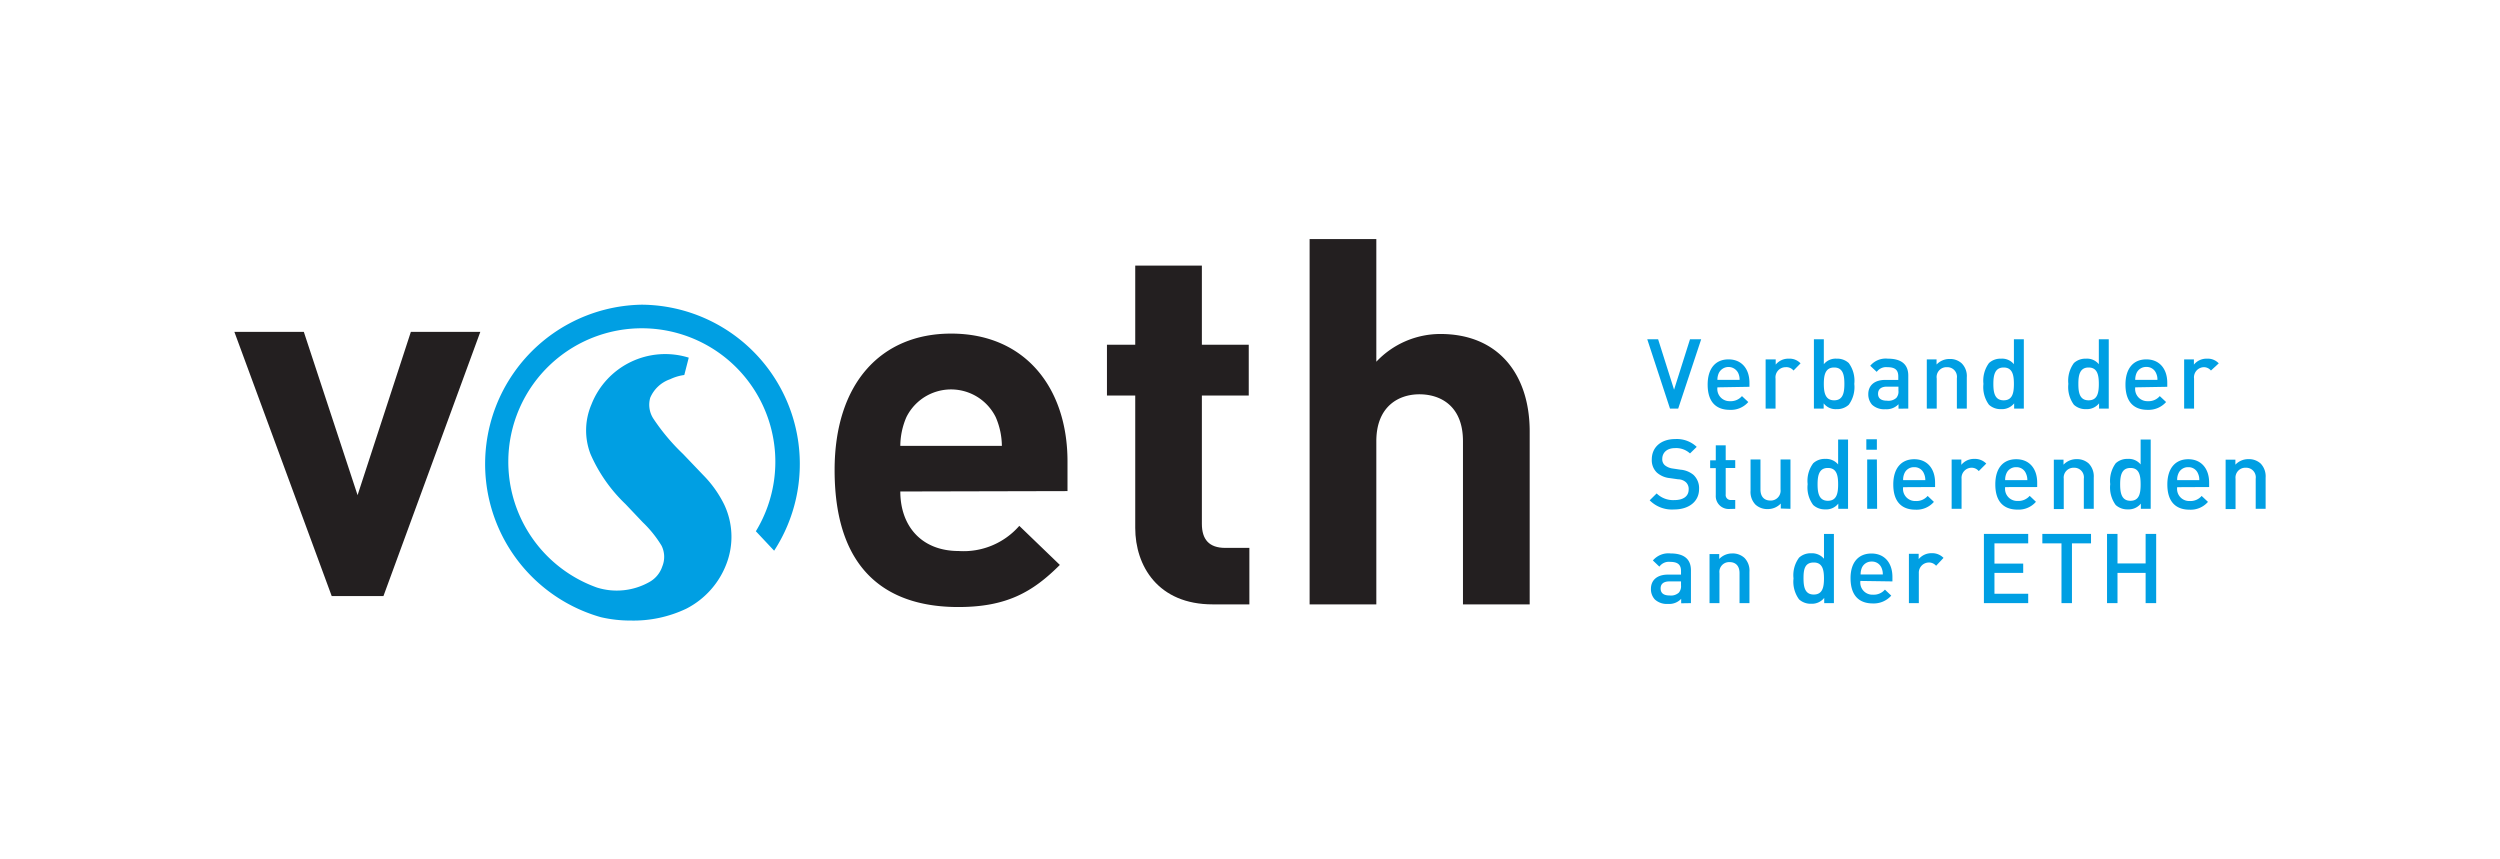 <svg id="Layer_1" data-name="Layer 1" xmlns="http://www.w3.org/2000/svg" xmlns:xlink="http://www.w3.org/1999/xlink" viewBox="0 0 320 110"><defs><style>.cls-1{fill:none;}.cls-2{clip-path:url(#clip-path);}.cls-3{fill:#231f20;}.cls-4{fill:#009fe3;}</style><clipPath id="clip-path"><rect class="cls-1" x="30" y="30.6" width="260" height="48.8"/></clipPath></defs><g id="Vektor-Smartobjekt"><g class="cls-2"><g class="cls-2"><path class="cls-3" d="M127.45,53.39a6.38,6.38,0,0,0-11.43,0,9.41,9.41,0,0,0-.78,3.68h13a9.41,9.41,0,0,0-.79-3.68m-12.21,9.52c0,4.4,2.69,7.62,7.48,7.62a9.46,9.46,0,0,0,7.75-3.22l5.19,5c-3.48,3.48-6.83,5.39-13,5.39-8.08,0-15.83-3.68-15.83-17.53,0-11.17,6-17.47,14.91-17.47,9.52,0,14.9,7,14.9,16.35v3.81Z"/><path class="cls-3" d="M155.22,77.36c-7,0-9.91-4.93-9.91-9.79V50.63h-3.62v-6.5h3.62V34h8.53V44.13h6v6.5h-6V67.05c0,2,.92,3.08,3,3.08h3.08v7.23Z"/><path class="cls-3" d="M187.26,77.36V56.47c0-4.53-2.89-6-5.58-6s-5.51,1.58-5.51,6V77.36h-8.54V30.6h8.54V46.3a11.27,11.27,0,0,1,8.2-3.55c7.49,0,11.43,5.25,11.43,12.47V77.36Z"/><polygon class="cls-3" points="49.08 76.3 42.46 76.3 30 42.48 38.89 42.48 45.77 63.38 52.59 42.48 61.48 42.48 49.08 76.3"/><path class="cls-4" d="M82.16,39A20.39,20.39,0,0,0,76.91,79v0a16.57,16.57,0,0,0,3.82.43,15.72,15.72,0,0,0,7.1-1.51A10.7,10.7,0,0,0,93,72.13a9.65,9.65,0,0,0-.28-7.5A14.4,14.4,0,0,0,90,60.8l-2.57-2.69a26.46,26.46,0,0,1-3.81-4.54,3.27,3.27,0,0,1-.39-2.66,4.29,4.29,0,0,1,2.55-2.37A6.07,6.07,0,0,1,87.59,48l.57-2.22a10.14,10.14,0,0,0-12.46,6,8.44,8.44,0,0,0-.12,6.33,19.76,19.76,0,0,0,4.48,6.41l2.21,2.33a14.57,14.57,0,0,1,2.41,3,3.22,3.22,0,0,1,.09,2.66,3.55,3.55,0,0,1-1.67,2,8.49,8.49,0,0,1-6.68.7A17.09,17.09,0,1,1,96.75,68l2.34,2.49A20.39,20.39,0,0,0,82.16,39"/><polygon class="cls-4" points="217.75 43.43 216.32 43.43 214.28 49.88 212.24 43.43 210.85 43.43 213.76 52.3 214.81 52.3 217.75 43.43"/><path class="cls-4" d="M223.93,49.51V49c0-1.79-1-3-2.68-3s-2.67,1.18-2.67,3.23c0,2.4,1.25,3.23,2.84,3.23a2.93,2.93,0,0,0,2.36-1l-.81-.76a1.88,1.88,0,0,1-1.53.65,1.56,1.56,0,0,1-1.61-1.77Zm-1.26-.89h-2.84a2,2,0,0,1,.17-.85,1.38,1.38,0,0,1,2.5,0,2,2,0,0,1,.17.85"/><path class="cls-4" d="M230.47,46.51a1.92,1.92,0,0,0-1.5-.6,2.08,2.08,0,0,0-1.68.76V46H226V52.3h1.27V48.47A1.3,1.3,0,0,1,228.57,47a1.17,1.17,0,0,1,1,.43Z"/><path class="cls-4" d="M237.35,49.14a3.81,3.81,0,0,0-.71-2.67,2.16,2.16,0,0,0-1.54-.56,1.94,1.94,0,0,0-1.65.71V43.43h-1.27V52.3h1.25v-.67a1.93,1.93,0,0,0,1.66.74,2.19,2.19,0,0,0,1.55-.56,3.81,3.81,0,0,0,.71-2.67m-1.27,0c0,1.11-.17,2.1-1.31,2.1s-1.32-1-1.32-2.1.17-2.1,1.32-2.1,1.31,1,1.31,2.1"/><path class="cls-4" d="M244.26,52.3V48.08c0-1.44-.88-2.17-2.61-2.17a2.57,2.57,0,0,0-2.26.91l.83.78A1.5,1.5,0,0,1,241.6,47c1,0,1.38.39,1.38,1.19v.44h-1.67c-1.44,0-2.17.76-2.17,1.82a2,2,0,0,0,.49,1.36,2.27,2.27,0,0,0,1.7.57,2.11,2.11,0,0,0,1.68-.64v.57ZM243,50a1.23,1.23,0,0,1-.27.93,1.49,1.49,0,0,1-1.18.36c-.8,0-1.16-.32-1.16-.89s.39-.91,1.13-.91H243Z"/><path class="cls-4" d="M251.75,52.3v-4a2.3,2.3,0,0,0-.64-1.78,2.18,2.18,0,0,0-1.55-.57,2.25,2.25,0,0,0-1.68.71V46h-1.25V52.3h1.27V48.45A1.26,1.26,0,0,1,249.21,47a1.23,1.23,0,0,1,1.27,1.41V52.3Z"/><path class="cls-4" d="M259.05,52.3V43.43h-1.27v3.19a1.94,1.94,0,0,0-1.65-.71,2.16,2.16,0,0,0-1.54.56,3.81,3.81,0,0,0-.71,2.67,3.81,3.81,0,0,0,.71,2.67,2.19,2.19,0,0,0,1.55.56,2,2,0,0,0,1.67-.74v.67Zm-1.27-3.16c0,1.11-.16,2.1-1.31,2.1s-1.32-1-1.32-2.1.18-2.1,1.32-2.1,1.31,1,1.31,2.1"/><path class="cls-4" d="M269.92,52.3V43.43h-1.27v3.19a1.94,1.94,0,0,0-1.65-.71,2.16,2.16,0,0,0-1.54.56,3.81,3.81,0,0,0-.71,2.67,3.81,3.81,0,0,0,.71,2.67,2.19,2.19,0,0,0,1.55.56,2,2,0,0,0,1.67-.74v.67Zm-1.27-3.16c0,1.11-.16,2.1-1.31,2.1s-1.31-1-1.31-2.1.17-2.1,1.31-2.1,1.31,1,1.31,2.1"/><path class="cls-4" d="M277.41,49.51V49c0-1.79-1-3-2.68-3s-2.67,1.18-2.67,3.23c0,2.4,1.25,3.23,2.83,3.23a3,3,0,0,0,2.37-1l-.81-.76a1.87,1.87,0,0,1-1.53.65,1.56,1.56,0,0,1-1.61-1.77Zm-1.26-.89h-2.84a2.15,2.15,0,0,1,.16-.85,1.33,1.33,0,0,1,1.26-.8,1.3,1.3,0,0,1,1.25.8,1.84,1.84,0,0,1,.17.85"/><path class="cls-4" d="M284,46.51a1.92,1.92,0,0,0-1.5-.6,2.08,2.08,0,0,0-1.68.76V46h-1.25V52.3h1.27V48.47A1.3,1.3,0,0,1,282.05,47a1.17,1.17,0,0,1,.95.43Z"/><path class="cls-4" d="M217.48,62.6a2.32,2.32,0,0,0-.72-1.82,3,3,0,0,0-1.65-.66l-1-.15a2,2,0,0,1-1-.41,1,1,0,0,1-.34-.82c0-.78.58-1.38,1.62-1.38a2.61,2.61,0,0,1,1.93.68l.86-.84a3.69,3.69,0,0,0-2.75-1c-1.84,0-3,1.06-3,2.6a2.19,2.19,0,0,0,.65,1.69,2.93,2.93,0,0,0,1.67.71l1.05.15a1.52,1.52,0,0,1,1,.38,1.17,1.17,0,0,1,.35.92c0,.86-.67,1.36-1.83,1.36a3,3,0,0,1-2.27-.85l-.89.88a4,4,0,0,0,3.14,1.17c1.85,0,3.18-1,3.18-2.6"/><path class="cls-4" d="M222.11,65.13V64h-.52a.64.64,0,0,1-.7-.73V59.9h1.22v-1h-1.22V57h-1.27v1.92h-.72v1h.72v3.47a1.65,1.65,0,0,0,1.73,1.76Z"/><path class="cls-4" d="M229.18,65.13V58.81h-1.27v3.85a1.26,1.26,0,0,1-1.3,1.41c-.71,0-1.27-.42-1.27-1.41V58.81h-1.27v4a2.33,2.33,0,0,0,.63,1.78,2.21,2.21,0,0,0,1.56.57,2.25,2.25,0,0,0,1.68-.71v.64Z"/><path class="cls-4" d="M236.55,65.13V56.26h-1.27v3.19a2,2,0,0,0-1.66-.71,2.14,2.14,0,0,0-1.53.56,3.76,3.76,0,0,0-.71,2.67,3.74,3.74,0,0,0,.71,2.67,2.18,2.18,0,0,0,1.54.56,1.94,1.94,0,0,0,1.67-.74v.67ZM235.28,62c0,1.12-.17,2.1-1.31,2.1s-1.32-1-1.32-2.1.17-2.1,1.32-2.1,1.31,1,1.31,2.1"/><path class="cls-4" d="M240.24,58.81H239v6.32h1.27Zm0-2.58h-1.35v1.34h1.35Z"/><path class="cls-4" d="M247.69,62.34v-.56c0-1.79-1-3-2.67-3s-2.68,1.18-2.68,3.23c0,2.4,1.26,3.23,2.84,3.23a2.93,2.93,0,0,0,2.36-1l-.8-.76a1.89,1.89,0,0,1-1.54.65,1.55,1.55,0,0,1-1.6-1.77Zm-1.25-.88H243.6a2,2,0,0,1,.16-.86,1.31,1.31,0,0,1,1.26-.8,1.29,1.29,0,0,1,1.24.8,2,2,0,0,1,.18.86"/><path class="cls-4" d="M254.24,59.34a2,2,0,0,0-1.51-.6,2.08,2.08,0,0,0-1.68.76v-.68h-1.24v6.31h1.27V61.29a1.3,1.3,0,0,1,1.26-1.42,1.17,1.17,0,0,1,.94.43Z"/><path class="cls-4" d="M260.76,62.34v-.56c0-1.79-1-3-2.68-3S255.4,59.92,255.4,62c0,2.4,1.26,3.23,2.84,3.23a2.93,2.93,0,0,0,2.36-1l-.8-.76a1.9,1.9,0,0,1-1.54.65,1.55,1.55,0,0,1-1.6-1.77Zm-1.26-.88h-2.84a2,2,0,0,1,.16-.86,1.31,1.31,0,0,1,1.26-.8,1.29,1.29,0,0,1,1.24.8,2,2,0,0,1,.18.86"/><path class="cls-4" d="M268,65.13v-4a2.37,2.37,0,0,0-.63-1.79,2.21,2.21,0,0,0-1.56-.57,2.28,2.28,0,0,0-1.68.71v-.64h-1.24v6.32h1.27V61.28a1.26,1.26,0,0,1,1.3-1.41,1.23,1.23,0,0,1,1.27,1.41v3.85Z"/><path class="cls-4" d="M275.29,65.13V56.26H274v3.19a1.94,1.94,0,0,0-1.65-.71,2.16,2.16,0,0,0-1.54.56,3.8,3.8,0,0,0-.7,2.67,3.79,3.79,0,0,0,.7,2.67,2.2,2.2,0,0,0,1.55.56,2,2,0,0,0,1.67-.74v.67ZM274,62c0,1.12-.16,2.1-1.3,2.1s-1.32-1-1.32-2.1.17-2.1,1.32-2.1,1.3,1,1.3,2.1"/><path class="cls-4" d="M282.77,62.34v-.56c0-1.79-1-3-2.67-3s-2.68,1.18-2.68,3.23c0,2.4,1.26,3.23,2.84,3.23a2.93,2.93,0,0,0,2.36-1l-.81-.76a1.87,1.87,0,0,1-1.53.65,1.55,1.55,0,0,1-1.6-1.77Zm-1.26-.88h-2.83a1.86,1.86,0,0,1,.16-.86,1.31,1.31,0,0,1,1.26-.8,1.29,1.29,0,0,1,1.24.8,1.86,1.86,0,0,1,.17.86"/><path class="cls-4" d="M290,65.13v-4a2.37,2.37,0,0,0-.63-1.79,2.21,2.21,0,0,0-1.56-.57,2.25,2.25,0,0,0-1.68.71v-.64h-1.25v6.32h1.27V61.28a1.26,1.26,0,0,1,1.31-1.41,1.23,1.23,0,0,1,1.27,1.41v3.85Z"/><path class="cls-4" d="M216.44,77.2V73c0-1.43-.88-2.16-2.61-2.16a2.6,2.6,0,0,0-2.26.9l.83.79a1.48,1.48,0,0,1,1.38-.61c1,0,1.39.38,1.39,1.18v.45H213.5c-1.45,0-2.18.76-2.18,1.82a1.93,1.93,0,0,0,.5,1.36,2.26,2.26,0,0,0,1.69.57,2.07,2.07,0,0,0,1.68-.65v.57Zm-1.27-2.28a1.27,1.27,0,0,1-.28.94,1.5,1.5,0,0,1-1.18.36c-.79,0-1.15-.32-1.15-.9s.38-.9,1.13-.9h1.48v.5Z"/><path class="cls-4" d="M223.93,77.2v-4a2.33,2.33,0,0,0-.63-1.78,2.21,2.21,0,0,0-1.56-.58,2.28,2.28,0,0,0-1.68.71v-.63h-1.24V77.2h1.27V73.36a1.25,1.25,0,0,1,1.3-1.41c.71,0,1.27.42,1.27,1.41V77.2Z"/><path class="cls-4" d="M234.74,77.2V68.34h-1.27v3.18a2,2,0,0,0-1.65-.7,2.16,2.16,0,0,0-1.54.56,3.77,3.77,0,0,0-.71,2.66,3.83,3.83,0,0,0,.71,2.68,2.19,2.19,0,0,0,1.55.56,2,2,0,0,0,1.67-.75v.67ZM233.47,74c0,1.12-.16,2.1-1.31,2.1s-1.31-1-1.31-2.1S231,72,232.16,72s1.31,1,1.31,2.09"/><path class="cls-4" d="M242.23,74.42v-.57c0-1.79-1-3-2.68-3S236.87,72,236.87,74c0,2.4,1.26,3.24,2.85,3.24a3,3,0,0,0,2.36-1l-.81-.77a1.88,1.88,0,0,1-1.53.65,1.55,1.55,0,0,1-1.61-1.76ZM241,73.53h-2.84a2.2,2.2,0,0,1,.16-.86,1.33,1.33,0,0,1,1.26-.79,1.31,1.31,0,0,1,1.25.79,2,2,0,0,1,.17.86"/><path class="cls-4" d="M248.77,71.41a2,2,0,0,0-1.5-.6,2.11,2.11,0,0,0-1.68.76v-.68h-1.25V77.2h1.27V73.37A1.3,1.3,0,0,1,246.87,72a1.19,1.19,0,0,1,.95.42Z"/><polygon class="cls-4" points="259.61 77.2 259.61 76 255.29 76 255.29 73.33 258.97 73.33 258.97 72.14 255.29 72.14 255.29 69.55 259.61 69.55 259.61 68.34 253.94 68.34 253.94 77.2 259.61 77.2"/><polygon class="cls-4" points="267.65 69.55 267.65 68.34 261.42 68.34 261.42 69.55 263.87 69.55 263.87 77.2 265.21 77.2 265.21 69.55 267.65 69.55"/><polygon class="cls-4" points="275.99 77.2 275.99 68.34 274.64 68.34 274.64 72.12 271.04 72.12 271.04 68.34 269.7 68.34 269.7 77.2 271.04 77.2 271.04 73.33 274.64 73.33 274.64 77.2 275.99 77.2"/></g></g></g></svg>